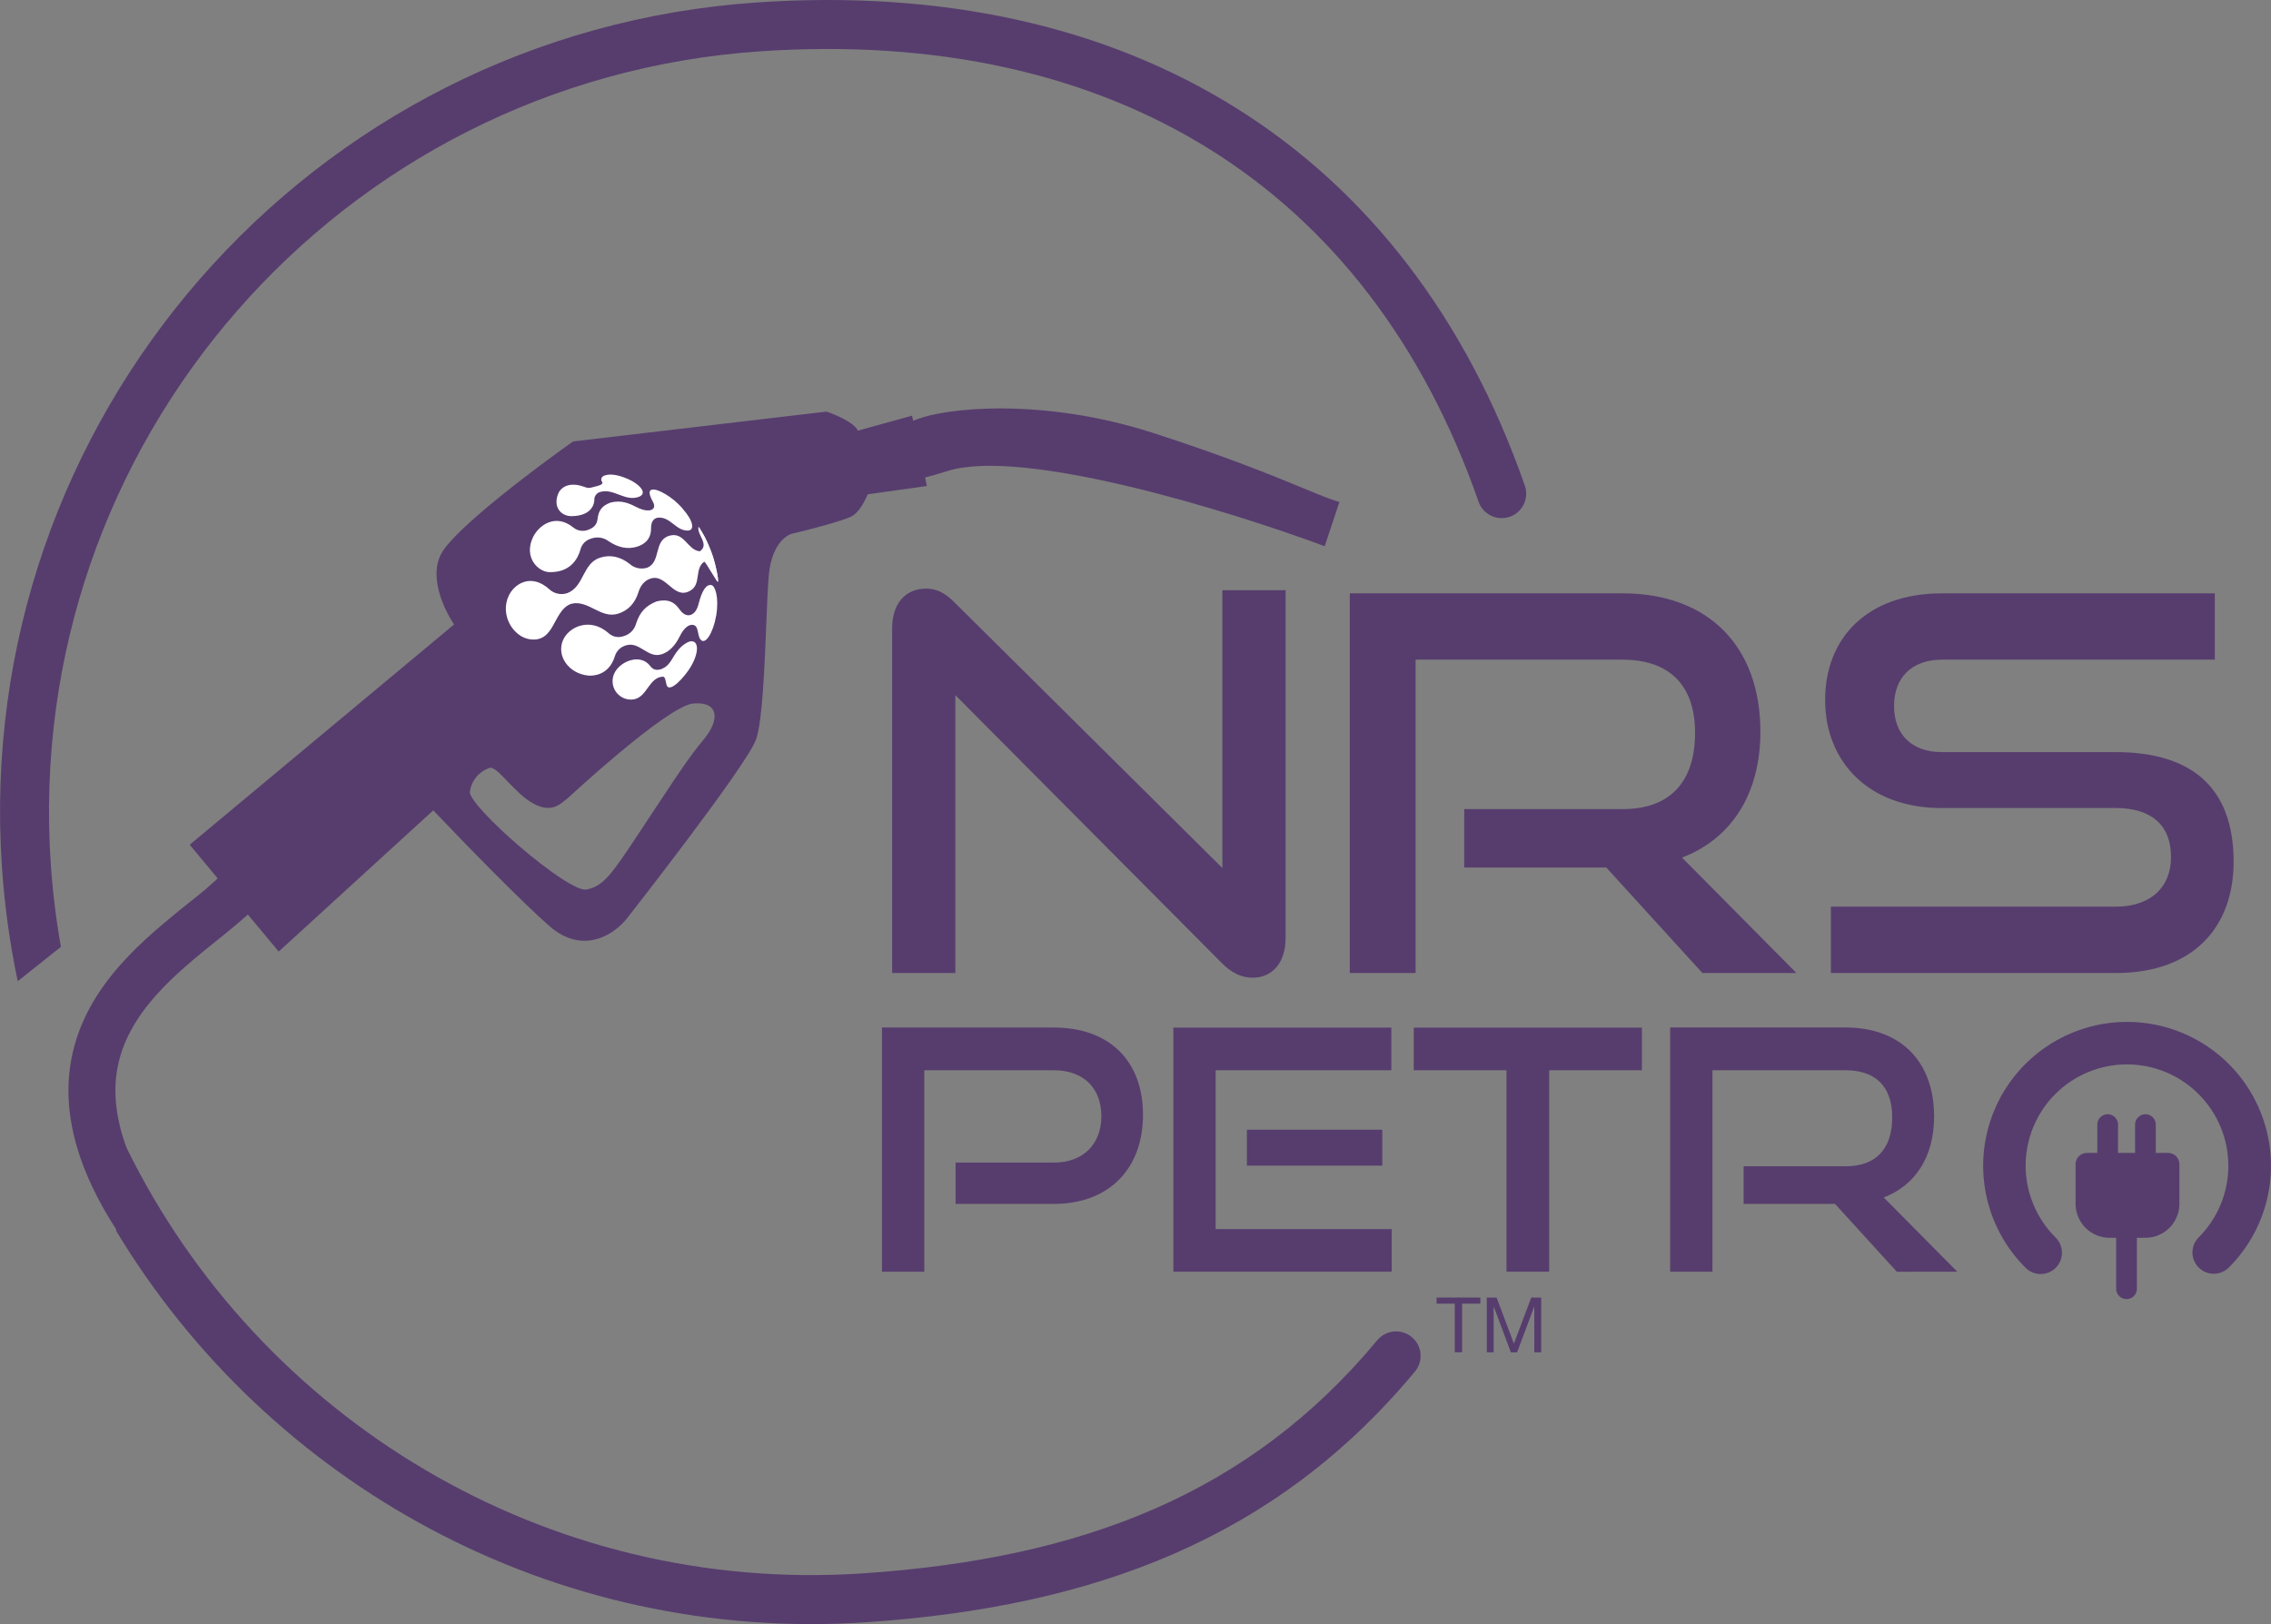 <svg xmlns="http://www.w3.org/2000/svg" width="151" height="108" viewBox="0 0 151 108" fill="none"><rect x="0" y="0" width="151" height="108" fill="#808080" stroke="none"/><g clip-path="url(#clip0_2423_3470)"><path fill-rule="evenodd" clip-rule="evenodd" d="M146.191 72.763C145.566 72.135 144.824 71.638 144.006 71.297C143.188 70.957 142.312 70.782 141.426 70.781C140.541 70.78 139.664 70.954 138.846 71.293C138.028 71.631 137.284 72.127 136.658 72.754C136.032 73.38 135.536 74.123 135.197 74.941C134.859 75.76 134.685 76.636 134.686 77.522C134.687 78.407 134.863 79.284 135.203 80.101C135.543 80.919 136.041 81.661 136.669 82.286C136.804 82.416 136.912 82.573 136.986 82.746C137.061 82.919 137.1 83.105 137.101 83.293C137.103 83.481 137.067 83.668 136.996 83.842C136.925 84.016 136.819 84.175 136.686 84.308C136.553 84.441 136.395 84.546 136.221 84.617C136.046 84.689 135.86 84.725 135.671 84.723C135.483 84.721 135.297 84.682 135.124 84.608C134.951 84.534 134.795 84.425 134.664 84.29C133.326 82.952 132.414 81.247 132.045 79.391C131.676 77.535 131.865 75.611 132.59 73.863C133.314 72.114 134.541 70.62 136.114 69.569C137.688 68.517 139.538 67.956 141.43 67.956C143.323 67.956 145.173 68.517 146.747 69.569C148.32 70.62 149.547 72.114 150.271 73.863C150.996 75.611 151.185 77.535 150.816 79.391C150.447 81.247 149.535 82.952 148.197 84.29C148.065 84.422 147.909 84.526 147.737 84.598C147.565 84.669 147.381 84.706 147.194 84.706C146.818 84.706 146.458 84.557 146.192 84.291C145.926 84.025 145.776 83.665 145.776 83.288C145.776 82.912 145.925 82.552 146.191 82.286C147.454 81.023 148.163 79.31 148.163 77.524C148.163 75.739 147.454 74.026 146.191 72.763Z" fill="#573D6E"></path><path d="M70.058 80.06C73.81 80.06 75.999 77.65 75.999 74.142C75.999 70.59 73.81 68.33 70.058 68.33H58.643V84.567H61.457V71.171H70.058C72.042 71.171 73.229 72.355 73.229 74.231C73.229 76.063 72.045 77.313 70.058 77.313H63.536V80.06H70.058Z" fill="#573D6E"></path><path d="M92.534 84.567V81.732H80.829V71.171H92.512V68.336H78.016V84.567H92.534ZM91.909 77.514V75.124H82.907V77.514H91.909Z" fill="#573D6E"></path><path d="M103.006 84.567V71.171H109.172V68.336H94.003V71.171H100.168V84.567H103.006Z" fill="#573D6E"></path><path d="M130.141 84.567L125.25 79.631C127.349 78.827 128.6 76.928 128.6 74.244C128.6 70.627 126.411 68.326 122.702 68.326H111.048V84.567H113.862V71.171H122.708C124.652 71.171 125.813 72.199 125.813 74.298C125.813 76.398 124.741 77.558 122.708 77.558H115.934V80.059H122.011L126.122 84.571L130.141 84.567Z" fill="#573D6E"></path><path d="M81.277 64.081C81.902 64.706 82.563 65.017 83.291 65.017C84.577 65.017 85.48 64.045 85.48 62.378V39.248H81.277V57.724L63.453 40.046C62.792 39.386 62.236 39.143 61.577 39.143C60.188 39.143 59.319 40.151 59.319 41.783V64.706H63.522V46.228L81.277 64.081Z" fill="#573D6E"></path><path d="M119.446 64.706L111.839 57.03C115.1 55.78 117.05 52.828 117.05 48.659C117.05 43.033 113.648 39.457 107.879 39.457H89.749V64.706H94.125V43.868H107.877C110.899 43.868 112.705 45.466 112.705 48.73C112.705 51.995 111.048 53.806 107.879 53.806H97.355V57.69H106.803L113.194 64.706H119.446Z" fill="#573D6E"></path><path d="M140.665 64.706C145.945 64.706 148.515 61.545 148.515 57.308C148.515 52.41 145.772 50.014 140.665 50.014H129.099C127.154 50.014 125.937 48.868 125.937 46.958C125.937 45.049 127.118 43.867 129.134 43.867H147.264V39.457H129.134C124.097 39.457 121.353 42.477 121.353 46.544C121.353 50.712 124.306 53.733 129.065 53.733H140.665C143.027 53.733 144.351 54.846 144.351 56.993C144.351 58.978 143.031 60.292 140.665 60.292H121.735V64.703L140.665 64.706Z" fill="#573D6E"></path><path fill-rule="evenodd" clip-rule="evenodd" d="M60.721 27.986C62.724 27.081 69.343 26.427 76.64 28.781C81.638 30.394 84.648 31.637 86.613 32.448C87.69 32.893 88.456 33.209 89.058 33.384L88.079 36.322C81.81 33.991 68.016 29.727 62.986 31.327C62.445 31.5 61.954 31.637 61.509 31.752L61.628 32.319L57.698 32.871C57.45 33.446 57.068 34.114 56.62 34.339C55.983 34.658 53.835 35.212 52.842 35.451C52.357 35.497 51.333 36.115 51.123 38.199C51.055 38.874 51.007 40.08 50.952 41.459C50.838 44.343 50.694 47.99 50.269 49.175C49.641 50.929 41.737 61.01 41.737 61.01C40.959 62.045 38.825 63.607 36.51 61.567C34.612 59.893 31.123 56.322 28.808 53.888L18.532 63.279L12.611 56.175L30.19 41.526C29.481 40.457 28.509 38.331 29.351 36.799C30.258 35.15 35.565 31.15 38.104 29.355L54.957 27.371C55.563 27.573 56.8 28.101 57.042 28.637L60.639 27.644L60.721 27.986ZM37.755 53.076C37.755 53.076 44.37 46.927 46.101 46.782C47.831 46.638 47.868 47.887 46.777 49.192C45.884 50.262 45.239 51.236 43.893 53.27L42.88 54.798C42.728 55.025 42.586 55.241 42.454 55.446C40.714 58.07 40.132 58.948 38.99 59.153C37.758 59.376 31.085 53.569 31.244 52.633C31.295 52.28 31.442 51.948 31.669 51.673C31.895 51.398 32.193 51.191 32.529 51.073C32.794 50.967 33.221 51.412 33.75 51.965C34.253 52.489 34.85 53.113 35.491 53.452C36.587 54.033 37.155 53.561 37.544 53.239C37.611 53.181 37.681 53.127 37.755 53.076Z" fill="#573D6E"></path><path d="M140.83 74.786C140.83 74.603 140.757 74.427 140.628 74.298C140.498 74.168 140.323 74.095 140.139 74.095C139.956 74.095 139.781 74.168 139.651 74.298C139.522 74.427 139.449 74.603 139.449 74.786V76.668H138.759C138.559 76.668 138.368 76.748 138.226 76.889C138.085 77.03 138.006 77.221 138.006 77.421V80.055C138.006 80.654 138.244 81.228 138.667 81.651C139.091 82.075 139.665 82.313 140.264 82.313H140.704V85.701C140.704 85.884 140.776 86.059 140.906 86.189C141.035 86.318 141.211 86.391 141.394 86.391C141.577 86.391 141.753 86.318 141.882 86.189C142.012 86.059 142.084 85.884 142.084 85.701V82.313H142.652C143.25 82.313 143.825 82.075 144.248 81.651C144.672 81.228 144.91 80.654 144.91 80.055V77.421C144.91 77.221 144.831 77.03 144.689 76.889C144.548 76.748 144.357 76.668 144.157 76.668H143.342V74.786C143.342 74.603 143.269 74.427 143.14 74.298C143.01 74.168 142.835 74.095 142.652 74.095C142.468 74.095 142.293 74.168 142.163 74.298C142.034 74.427 141.961 74.603 141.961 74.786V76.668H140.827L140.83 74.786Z" fill="#573D6E"></path><path d="M50.548 3.413C22.597 5.313 1.477 29.509 3.377 57.458C3.502 59.304 3.727 61.142 4.05 62.964L1.179 65.251C0.653 62.755 0.302 60.225 0.129 57.679C-1.894 27.935 20.581 2.184 50.327 0.163C62.623 -0.672 73.434 1.709 82.181 7.177C90.928 12.644 97.492 21.134 101.386 32.29C101.529 32.698 101.503 33.145 101.316 33.535C101.128 33.924 100.793 34.222 100.385 34.365C99.978 34.508 99.53 34.482 99.141 34.294C98.751 34.107 98.453 33.772 98.31 33.364C94.627 22.819 88.507 14.966 80.455 9.938C72.402 4.91 62.297 2.615 50.548 3.413Z" fill="#573D6E"></path><path d="M8.428 76.353C8.042 75.355 7.797 74.308 7.701 73.242C7.535 71.167 8.101 69.44 9.059 67.918C10.037 66.359 11.422 65.029 12.887 63.793C13.347 63.403 13.841 63.006 14.333 62.611C15.298 61.834 16.259 61.061 16.954 60.367C17.246 60.074 17.411 59.677 17.411 59.264C17.411 58.85 17.246 58.453 16.954 58.161C16.661 57.868 16.265 57.704 15.851 57.704C15.437 57.704 15.041 57.868 14.748 58.161C14.059 58.816 13.336 59.435 12.582 60.014C12.062 60.43 11.493 60.887 10.881 61.408C9.334 62.708 7.654 64.296 6.416 66.256C5.16 68.251 4.361 70.639 4.589 73.486C4.789 75.981 5.766 78.716 7.725 81.757V81.855C17.838 98.634 36.763 109.294 57.648 107.875C72.817 106.843 84.879 102.281 94.081 91.206C94.357 90.874 94.49 90.446 94.45 90.016C94.41 89.585 94.201 89.189 93.869 88.913C93.536 88.637 93.108 88.504 92.678 88.544C92.248 88.584 91.851 88.793 91.575 89.125C83.109 99.312 72.011 103.634 57.424 104.625C36.252 106.063 17.233 94.294 8.428 76.353Z" fill="#573D6E"></path><path d="M95.52 86.693V86.285H98.43V86.693H97.216V89.928H96.729V86.693H95.52Z" fill="#573D6E"></path><path d="M99.511 86.289L100.659 89.351L101.812 86.289H102.475V89.932H102.016V86.901H102.006L100.872 89.932H100.459L99.325 86.901H99.315V89.932H98.856V86.289H99.511Z" fill="#573D6E"></path><path d="M47.317 37.106C47.495 37.596 47.641 38.097 47.754 38.606L47.727 38.405C47.555 37.498 47.555 37.498 47.412 37.051C47.094 36.176 47.094 36.176 46.885 35.766C46.776 35.57 46.635 35.305 46.516 35.115C46.788 35.588 47.198 36.758 47.317 37.106Z" fill="white"></path><path d="M47.617 40.939C47.435 42.042 46.885 42.992 46.55 42.49C46.347 42.184 46.486 41.509 45.969 41.553C45.843 41.563 45.514 41.661 45.186 42.336C44.881 42.961 44.477 43.356 43.983 43.512C43.084 43.796 42.556 42.68 41.675 42.901L41.588 42.928C41.419 42.98 41.266 43.072 41.142 43.199C41.018 43.325 40.928 43.48 40.879 43.65C40.464 44.974 39.346 44.943 39.126 44.925C37.826 44.809 36.974 43.616 37.44 42.56C37.83 41.674 39.229 41.034 40.447 42.089C40.576 42.214 40.737 42.3 40.912 42.34C41.087 42.379 41.27 42.369 41.439 42.312L41.512 42.289C41.7 42.229 41.87 42.123 42.006 41.981C42.142 41.839 42.24 41.664 42.291 41.474C42.547 40.698 42.929 40.285 43.654 39.995C44.171 39.872 44.713 39.854 45.168 40.506C45.518 41.01 45.843 40.941 46.006 40.854C46.147 40.781 46.336 40.602 46.444 40.177C46.675 39.254 46.967 38.829 47.313 38.911C47.534 38.963 47.827 39.685 47.62 40.937" fill="white"></path><path d="M47.759 38.676L47.684 38.669C46.878 37.362 46.878 37.362 46.814 37.359C46.163 37.829 46.639 38.832 45.916 39.268C44.799 39.943 44.329 38.134 43.264 38.473C42.677 38.657 42.501 39.214 42.445 39.397C42.214 40.124 41.763 40.599 41.103 40.808C39.941 41.175 39.13 39.871 37.985 40.151L37.939 40.167C36.76 40.628 36.91 42.738 35.246 42.513C34.126 42.363 33.221 40.9 33.828 39.611C34.207 38.809 35.318 38.114 36.505 39.169C36.663 39.321 36.859 39.427 37.073 39.475C37.287 39.524 37.51 39.512 37.718 39.443L37.742 39.434C38.84 38.997 38.735 37.457 39.898 37.085C40.575 36.87 41.237 37.009 41.863 37.498C42.014 37.634 42.198 37.73 42.396 37.776C42.595 37.822 42.802 37.817 42.998 37.761H43.016C43.974 37.379 43.441 35.97 44.477 35.635C45.481 35.316 45.7 36.545 46.485 36.656L46.564 36.643C47.165 36.174 46.335 35.578 46.441 35.03C46.47 35.055 46.496 35.084 46.519 35.115C46.631 35.309 46.785 35.567 46.888 35.766C47.273 36.606 47.273 36.606 47.415 37.051C47.661 37.95 47.661 37.95 47.73 38.405L47.757 38.606C47.757 38.627 47.765 38.656 47.757 38.676" fill="white"></path><path d="M45.38 33.819C46.143 34.677 46.183 35.269 45.739 35.282C44.945 35.306 44.577 34.356 43.764 34.423C43.622 34.434 43.281 34.528 43.288 35.132C43.298 35.896 42.796 36.216 42.373 36.349C41.754 36.546 41.112 36.425 40.465 35.988C40.311 35.872 40.132 35.793 39.942 35.76C39.752 35.726 39.557 35.739 39.372 35.795L39.283 35.824C39.111 35.874 38.956 35.97 38.834 36.101C38.712 36.232 38.626 36.393 38.587 36.568C38.424 37.135 37.941 38.08 36.527 38.046C35.767 38.028 34.806 37.054 35.437 35.731C35.827 34.909 36.945 34.131 38.109 35.069C38.238 35.178 38.392 35.252 38.557 35.284C38.723 35.316 38.894 35.304 39.053 35.251L39.121 35.23C39.394 35.123 39.677 34.957 39.728 34.532C39.799 33.934 40.02 33.645 40.579 33.425C41.062 33.307 41.531 33.306 42.249 33.687C42.926 34.047 43.25 33.944 43.357 33.883C43.434 33.839 43.593 33.703 43.418 33.381C43.199 32.976 43.01 32.515 43.505 32.555C43.788 32.577 44.639 32.97 45.386 33.812" fill="white"></path><path d="M45.947 44.309C45.536 45.018 44.458 46.199 44.31 45.502C44.194 44.954 44.194 44.954 43.83 45.042L43.801 45.052C43.003 45.362 42.916 46.649 41.792 46.513C41.594 46.486 41.406 46.412 41.243 46.295C41.08 46.179 40.948 46.025 40.859 45.846C40.77 45.667 40.726 45.469 40.73 45.269C40.735 45.069 40.789 44.873 40.886 44.699C41.303 43.943 42.588 43.456 43.217 44.273C43.414 44.529 43.601 44.59 43.934 44.509L43.963 44.5C44.224 44.397 44.449 44.239 44.703 43.804C45.07 43.172 45.382 42.856 45.817 42.67C46.455 42.487 46.526 43.314 45.947 44.307" fill="white"></path><path d="M42.017 31.983C42.663 32.339 43.017 32.847 42.463 33.044C41.564 33.366 40.828 32.477 39.942 32.705L39.912 32.714C39.792 32.745 39.687 32.818 39.615 32.919C39.543 33.02 39.508 33.143 39.517 33.266C39.51 33.439 39.407 34.301 38.015 34.324C37.345 34.335 36.759 33.764 37.104 32.858C37.278 32.4 37.855 32.008 38.85 32.378C39.194 32.502 39.254 32.434 39.559 32.359L39.725 32.319C39.817 32.283 40.157 32.205 40.03 32.036C39.919 31.886 39.987 31.674 40.228 31.611C40.63 31.482 41.256 31.592 42.019 31.982" fill="white"></path></g><defs><clipPath id="clip0_2423_3470"><rect width="151" height="108" fill="white"></rect></clipPath></defs></svg>